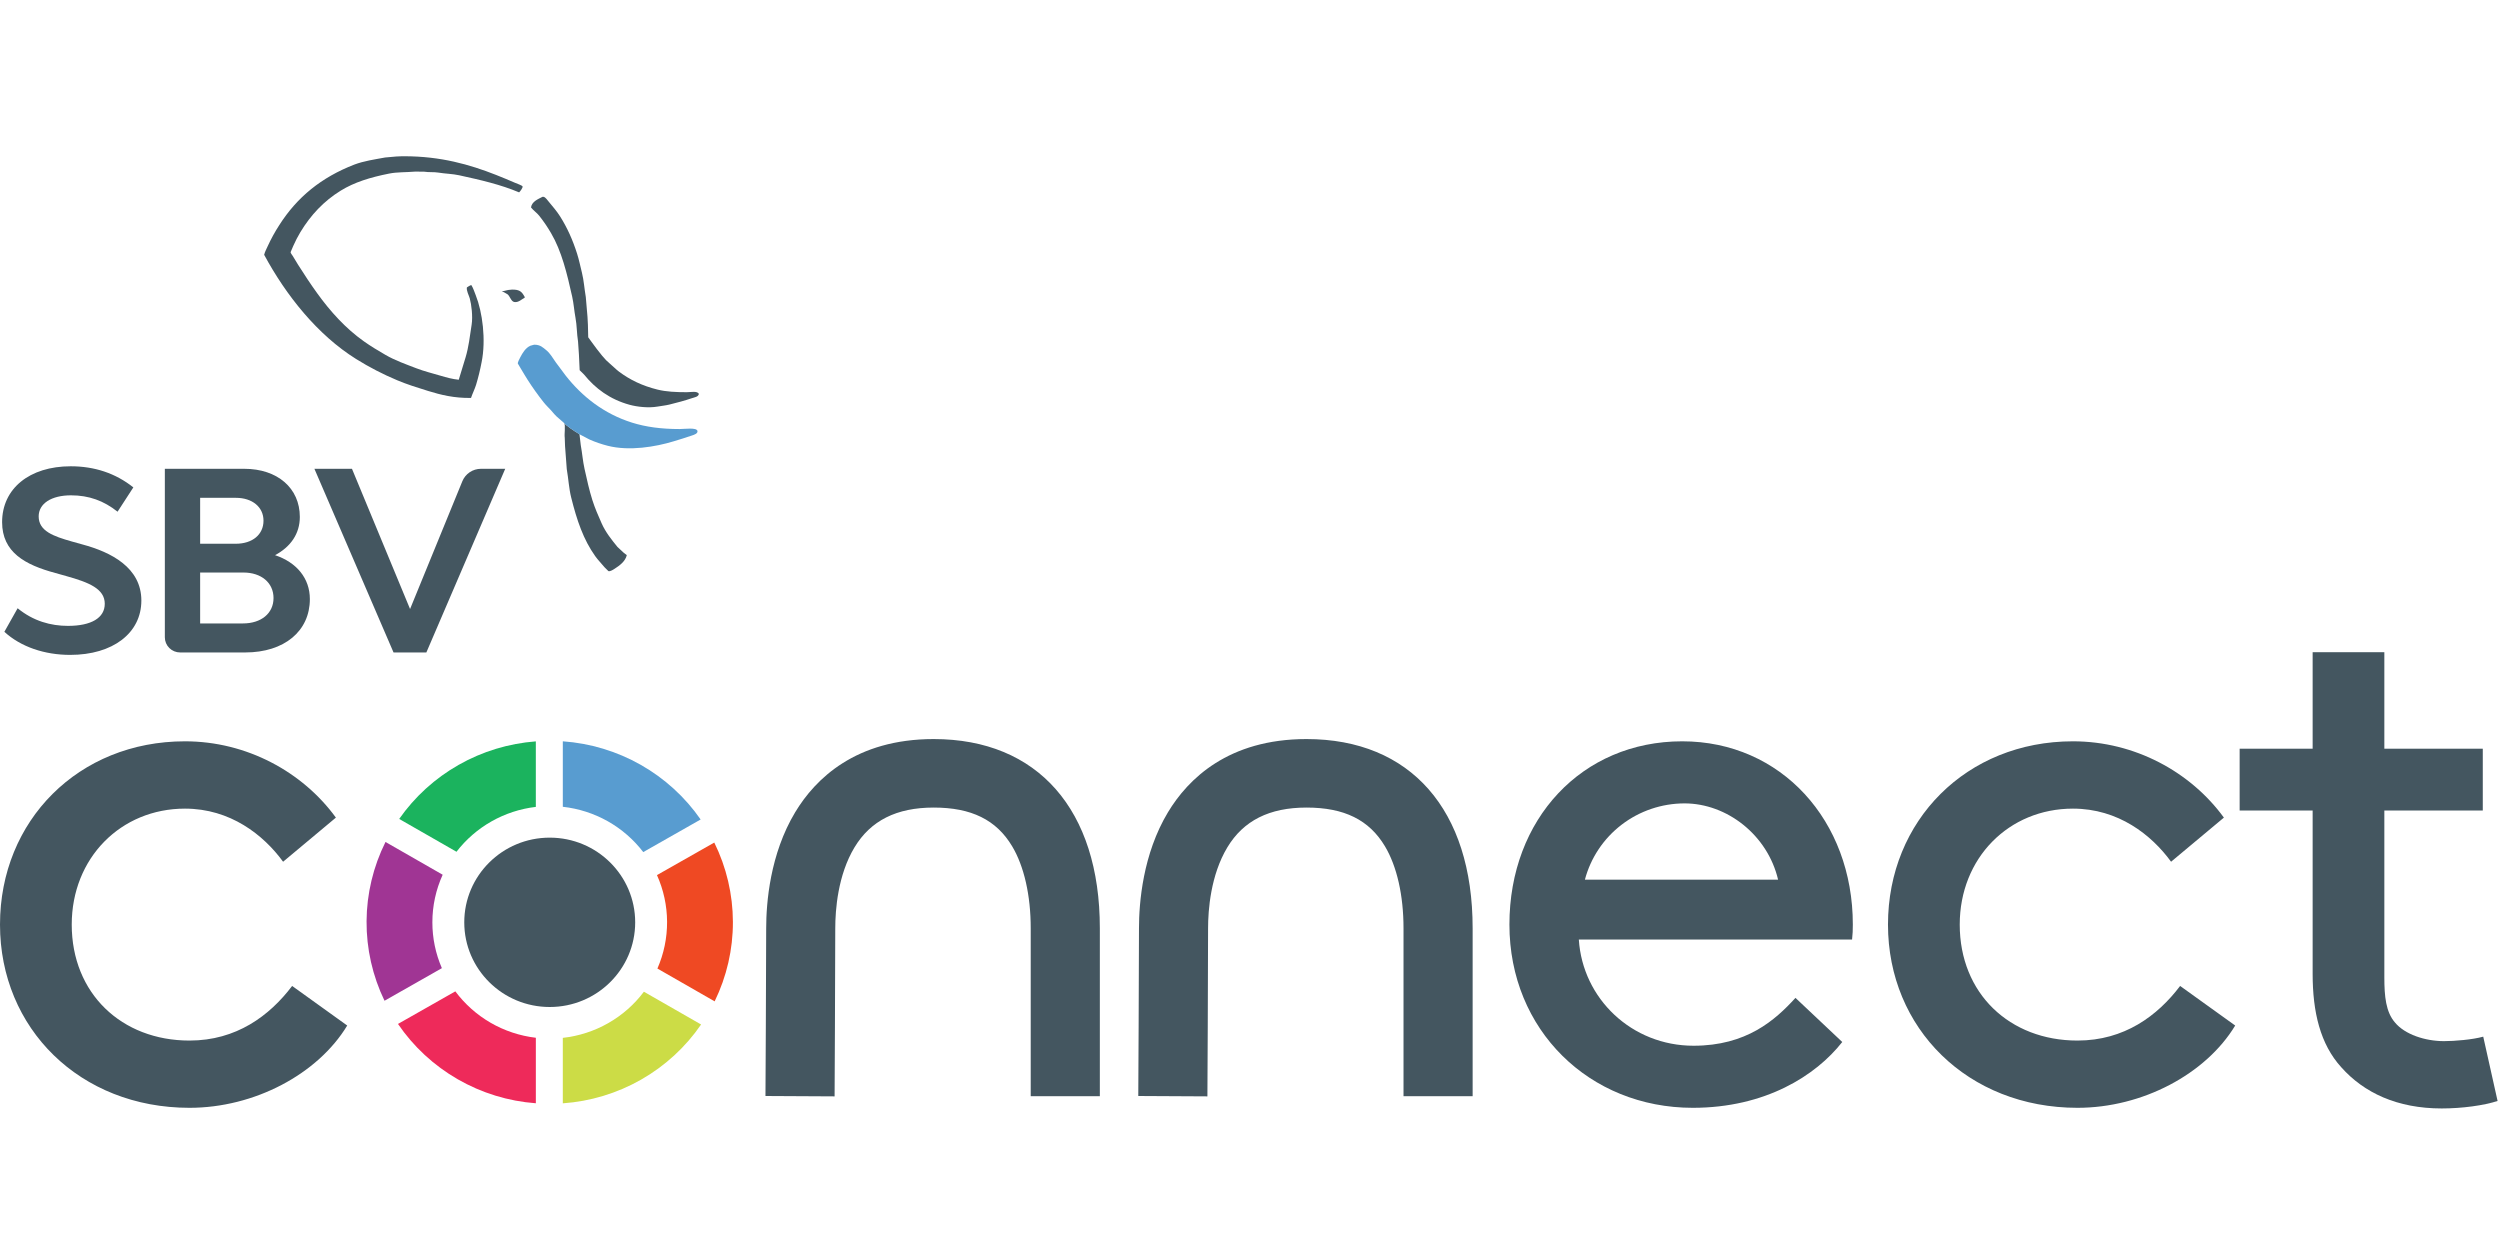 <svg width="160" height="80" viewBox="0 0 160 80" fill="none" xmlns="http://www.w3.org/2000/svg">
    <path d="M45.713 53.924L42.046 56.006C42.468 56.947 42.688 57.964 42.693 58.993C42.698 60.023 42.487 61.042 42.074 61.987L45.737 64.087C46.51 62.501 46.91 60.763 46.906 59.002C46.901 57.241 46.493 55.504 45.713 53.922V53.924Z" fill="#EF4923"/>
    <path d="M41.168 54.534L44.841 52.447C43.844 51.01 42.533 49.814 41.006 48.948C39.479 48.082 37.775 47.568 36.02 47.444V51.634C37.031 51.746 38.01 52.061 38.895 52.559C39.78 53.058 40.553 53.73 41.168 54.534Z" fill="#589CD0"/>
    <path d="M34.293 51.641V47.448C32.554 47.579 30.867 48.092 29.355 48.951C27.842 49.809 26.542 50.992 25.549 52.412L29.215 54.513C29.824 53.722 30.587 53.06 31.46 52.566C32.332 52.073 33.295 51.758 34.293 51.641Z" fill="#1BB35E"/>
    <path d="M27.672 59.029C27.671 57.979 27.896 56.941 28.331 55.983L24.672 53.886C23.885 55.464 23.471 57.199 23.46 58.96C23.449 60.72 23.842 62.46 24.609 64.048L28.28 61.962C27.878 61.036 27.671 60.038 27.672 59.029Z" fill="#A03594"/>
    <path d="M29.141 63.447L25.471 65.532C26.46 66.983 27.767 68.194 29.295 69.073C30.823 69.952 32.532 70.478 34.294 70.609V66.417C33.276 66.297 32.293 65.972 31.407 65.461C30.521 64.95 29.75 64.264 29.141 63.447Z" fill="#EE2A5A"/>
    <path d="M41.209 63.47C40.595 64.289 39.817 64.974 38.924 65.482C38.032 65.99 37.043 66.31 36.02 66.423V70.613C37.783 70.489 39.496 69.971 41.029 69.097C42.562 68.223 43.875 67.017 44.87 65.568L41.209 63.47Z" fill="#CCDC46"/>
    <path d="M35.182 64.448C38.203 64.448 40.652 62.022 40.652 59.029C40.652 56.036 38.203 53.609 35.182 53.609C32.162 53.609 29.713 56.036 29.713 59.029C29.713 62.022 32.162 64.448 35.182 64.448Z" fill="#445660"/>
    <path d="M22.222 65.634C20.338 68.746 16.28 70.9 12.126 70.9C5.121 70.9 0 65.826 0 59.172C0 52.519 5.024 47.444 11.836 47.444C15.797 47.444 19.371 49.407 21.497 52.327L18.118 55.151C16.862 53.428 14.736 51.752 11.838 51.752C7.731 51.752 4.591 54.912 4.591 59.174C4.591 63.578 7.78 66.596 12.127 66.596C15.122 66.596 17.247 65.016 18.697 63.101L22.222 65.634Z" fill="#445660"/>
    <path d="M101.045 60.13C101.286 63.911 104.427 66.927 108.388 66.927C111.768 66.927 113.605 65.298 114.91 63.864L117.905 66.688C116.215 68.841 112.977 70.9 108.34 70.9C101.722 70.9 96.603 65.922 96.603 59.172C96.603 52.422 101.238 47.444 107.663 47.444C113.992 47.444 118.581 52.519 118.581 59.172C118.584 59.492 118.568 59.812 118.533 60.13H101.045ZM101.432 56.3H113.798C113.123 53.428 110.513 51.417 107.808 51.417C106.351 51.419 104.935 51.899 103.782 52.782C102.628 53.666 101.803 54.903 101.433 56.3H101.432Z" fill="#445660"/>
    <path d="M143.053 65.634C141.169 68.746 137.111 70.9 132.957 70.9C125.952 70.9 120.831 65.826 120.831 59.172C120.831 52.519 125.855 47.444 132.667 47.444C136.628 47.444 140.202 49.407 142.329 52.327L138.949 55.151C137.693 53.428 135.57 51.752 132.669 51.752C128.563 51.752 125.423 54.912 125.423 59.174C125.423 63.578 128.611 66.596 132.958 66.596C135.953 66.596 138.079 65.016 139.528 63.101L143.053 65.634Z" fill="#445660"/>
    <path d="M53.414 70.168L48.99 70.144C48.99 70.063 49.036 61.994 49.036 59.409C49.036 57.786 49.277 54.664 50.892 51.983C52.178 49.847 54.761 47.3 59.757 47.3C66.415 47.3 70.39 51.825 70.39 59.409V70.157H65.966V59.409C65.966 57.307 65.544 55.442 64.776 54.159C63.767 52.471 62.173 51.684 59.757 51.684C57.379 51.684 55.722 52.517 54.688 54.231C53.617 56.009 53.457 58.239 53.457 59.41C53.458 62.006 53.414 70.086 53.414 70.168Z" fill="#445660"/>
    <path d="M77.274 70.168L72.85 70.144C72.85 70.063 72.895 61.994 72.895 59.409C72.895 57.786 73.136 54.664 74.751 51.983C76.038 49.847 78.62 47.3 83.616 47.3C90.274 47.3 94.249 51.825 94.249 59.409V70.157H89.825V59.409C89.825 57.307 89.403 55.442 88.635 54.159C87.626 52.471 86.032 51.684 83.616 51.684C81.241 51.684 79.582 52.517 78.55 54.231C77.479 56.009 77.317 58.239 77.317 59.41C77.319 62.006 77.274 70.086 77.274 70.168Z" fill="#445660"/>
    <path d="M159.845 70.462C158.977 70.749 157.574 70.941 156.27 70.941C153.419 70.941 151.294 69.936 149.844 68.308C148.492 66.824 148.009 64.766 148.009 62.325V41.741H152.598V62.564C152.598 63.761 152.694 64.766 153.275 65.436C153.902 66.202 155.207 66.633 156.415 66.633C157.091 66.633 158.25 66.537 158.927 66.346L159.845 70.462Z" fill="#445660"/>
    <path d="M158.898 47.917H143.337V51.873H158.898V47.917Z" fill="#445660"/>
    <path d="M0.278 40.438L1.128 38.928C2.136 39.755 3.259 40.056 4.349 40.056C5.839 40.056 6.705 39.548 6.705 38.642C6.705 37.69 5.712 37.276 4.221 36.863L3.548 36.673C1.593 36.149 0.135 35.339 0.135 33.417C0.135 31.273 1.882 29.842 4.527 29.842C6.049 29.842 7.396 30.287 8.534 31.193L7.524 32.749C6.643 32.05 5.697 31.701 4.542 31.701C3.293 31.701 2.475 32.224 2.475 33.05C2.475 33.988 3.421 34.321 4.592 34.654L5.28 34.846C7.107 35.337 9.047 36.323 9.047 38.435C9.047 40.517 7.22 41.913 4.494 41.913C2.86 41.913 1.337 41.405 0.28 40.436" fill="#445660"/>
    <path d="M17.506 38.278C17.506 37.294 16.721 36.642 15.583 36.642H12.809V39.9H15.55C16.72 39.9 17.505 39.25 17.505 38.281L17.506 38.278ZM12.809 34.8H15.086C16.16 34.8 16.864 34.212 16.864 33.323C16.864 32.449 16.143 31.861 15.102 31.861H12.809V34.8ZM19.831 38.341C19.831 40.391 18.195 41.757 15.695 41.757H11.527C11.399 41.757 11.272 41.732 11.153 41.683C11.034 41.634 10.927 41.563 10.836 41.473C10.745 41.383 10.673 41.276 10.624 41.159C10.575 41.041 10.55 40.915 10.55 40.788V30.003H15.63C17.763 30.003 19.189 31.242 19.189 33.085C19.189 34.149 18.612 34.991 17.603 35.531C18.981 35.991 19.831 37.008 19.831 38.341Z" fill="#445660"/>
    <path d="M20.122 30.003H22.526L26.244 38.978L29.59 30.8C29.686 30.565 29.851 30.363 30.063 30.221C30.275 30.079 30.525 30.004 30.781 30.003H32.334L27.287 41.757H25.186L20.122 30.003Z" fill="#445660"/>
    <path d="M32.779 18.533L32.521 18.559L32.114 18.655L32.251 18.7L32.484 18.836C32.641 18.959 32.705 19.288 32.91 19.328C33.184 19.382 33.415 19.127 33.581 19.054C33.591 18.996 33.542 18.937 33.516 18.894C33.372 18.648 33.206 18.535 32.82 18.535H32.781" fill="#445660"/>
    <path d="M33.986 13.277C34.135 13.47 34.355 13.614 34.509 13.807C34.787 14.158 35.04 14.528 35.264 14.914C35.943 16.067 36.287 17.493 36.62 18.987C36.719 19.433 36.746 19.883 36.833 20.349C36.924 20.832 36.911 21.342 36.994 21.852C37.014 22.134 37.033 22.415 37.052 22.697C37.068 23.029 37.083 23.36 37.098 23.692L37.382 23.974C38.1 24.862 39.03 25.558 40.293 25.906C40.77 26.037 41.499 26.123 42.088 26.02C42.344 25.975 42.603 25.95 42.837 25.893C43.346 25.767 43.815 25.643 44.276 25.486C44.444 25.427 44.703 25.402 44.728 25.204C44.615 25.006 44.225 25.101 43.951 25.101C43.263 25.101 42.641 25.072 42.086 24.935C41.096 24.69 40.314 24.307 39.614 23.784C39.416 23.636 39.248 23.45 39.059 23.298C38.87 23.142 38.698 22.968 38.545 22.777C38.313 22.49 38.089 22.206 37.874 21.901C37.799 21.796 37.723 21.692 37.646 21.587L37.627 20.794C37.618 20.624 37.609 20.453 37.6 20.283L37.491 19.009C37.4 18.484 37.368 17.957 37.246 17.462C37.142 17.047 37.06 16.634 36.935 16.24C36.654 15.352 36.296 14.56 35.845 13.848C35.624 13.5 35.367 13.211 35.114 12.902C35.038 12.807 34.929 12.656 34.817 12.601L34.725 12.594C34.428 12.748 34.041 12.896 33.983 13.279" fill="#445660"/>
    <path d="M25.685 10.002L25.375 10.015C25.134 10.037 24.893 10.058 24.652 10.079C23.946 10.208 23.282 10.305 22.683 10.531C20.564 11.35 19.01 12.622 17.874 14.407C17.594 14.838 17.346 15.29 17.132 15.757C17.055 15.93 16.953 16.111 16.906 16.307C18.31 18.909 20.324 21.437 22.793 22.978C23.63 23.5 24.509 23.954 25.42 24.336C26.047 24.6 26.706 24.807 27.396 25.02C28.215 25.273 29.07 25.485 30.145 25.468C30.237 25.19 30.377 24.918 30.468 24.63C30.612 24.153 30.73 23.669 30.823 23.179C31.113 21.748 30.878 19.977 30.449 18.899C30.36 18.677 30.291 18.447 30.171 18.253C30.143 18.22 29.914 18.37 29.881 18.394C29.84 18.596 30.008 18.901 30.063 19.091C30.175 19.491 30.266 20.255 30.186 20.773C30.069 21.534 29.996 22.203 29.799 22.865L29.36 24.304C28.953 24.264 28.563 24.154 28.204 24.048C27.666 23.889 27.139 23.76 26.642 23.568C25.957 23.304 25.283 23.067 24.679 22.718C24.198 22.439 23.733 22.161 23.291 21.847C22.12 21.018 21.14 19.933 20.302 18.77C19.875 18.178 19.473 17.57 19.076 16.941C18.962 16.753 18.848 16.565 18.734 16.378C18.691 16.307 18.617 16.231 18.597 16.141C18.655 16.005 18.713 15.869 18.771 15.734C18.905 15.431 19.057 15.136 19.228 14.851C19.885 13.765 20.722 12.87 21.803 12.203C22.684 11.66 23.698 11.35 24.902 11.11C25.43 11.004 25.978 11.034 26.58 10.982L27.141 10.988C27.452 11.037 27.764 10.998 28.051 11.046C28.514 11.121 28.955 11.124 29.388 11.218C30.779 11.521 32.045 11.815 33.224 12.312C33.275 12.271 33.475 12.011 33.444 11.928C33.398 11.857 33.069 11.747 32.973 11.704C32.57 11.529 32.162 11.358 31.74 11.192C30.054 10.529 28.21 10 25.873 10C25.811 10 25.748 10 25.685 10" fill="#445660"/>
    <path d="M39.518 35.004C39.145 34.545 38.76 34.069 38.505 33.494C38.293 33.018 38.078 32.529 37.911 32.004C37.709 31.367 37.563 30.695 37.409 30.003C37.3 29.514 37.263 29.007 37.17 28.499C37.142 28.263 37.114 28.026 37.086 27.79C36.733 27.58 36.206 27.217 36.105 27.073C36.206 27.217 36.105 27.781 36.144 28.02L36.163 28.55C36.2 29.041 36.237 29.531 36.273 30.021C36.382 30.645 36.41 31.265 36.557 31.844C36.922 33.306 37.336 34.53 38.093 35.593C38.276 35.85 38.498 36.069 38.694 36.309L38.939 36.552C39.059 36.589 39.275 36.439 39.339 36.398C39.644 36.203 40.024 35.929 40.115 35.528L39.909 35.369L39.518 35.004Z" fill="#445660"/>
    <path d="M34.193 22.058C34.107 22.093 34.019 22.094 33.942 22.128C33.638 22.264 33.445 22.581 33.296 22.87C33.263 22.936 33.126 23.184 33.141 23.267C33.202 23.369 33.261 23.471 33.323 23.574C33.472 23.823 33.617 24.071 33.769 24.309C34.088 24.808 34.432 25.291 34.801 25.755C34.978 25.981 35.202 26.173 35.382 26.395C35.535 26.579 35.708 26.746 35.897 26.894C35.966 26.954 36.034 27.014 36.104 27.075C36.205 27.218 36.732 27.582 37.085 27.792L37.718 28.124C38.101 28.294 38.498 28.43 38.905 28.533C40.292 28.882 41.953 28.596 43.107 28.246C43.518 28.121 43.919 27.999 44.314 27.862C44.423 27.824 44.672 27.747 44.637 27.58C44.586 27.344 43.802 27.459 43.495 27.459C42.324 27.459 41.34 27.326 40.455 27.05C38.649 26.485 37.25 25.371 36.207 24.043C35.994 23.758 35.781 23.472 35.568 23.186C35.374 22.915 35.214 22.613 34.955 22.406C34.749 22.241 34.58 22.061 34.203 22.061L34.193 22.058Z" fill="#589CD0"/>
</svg>
